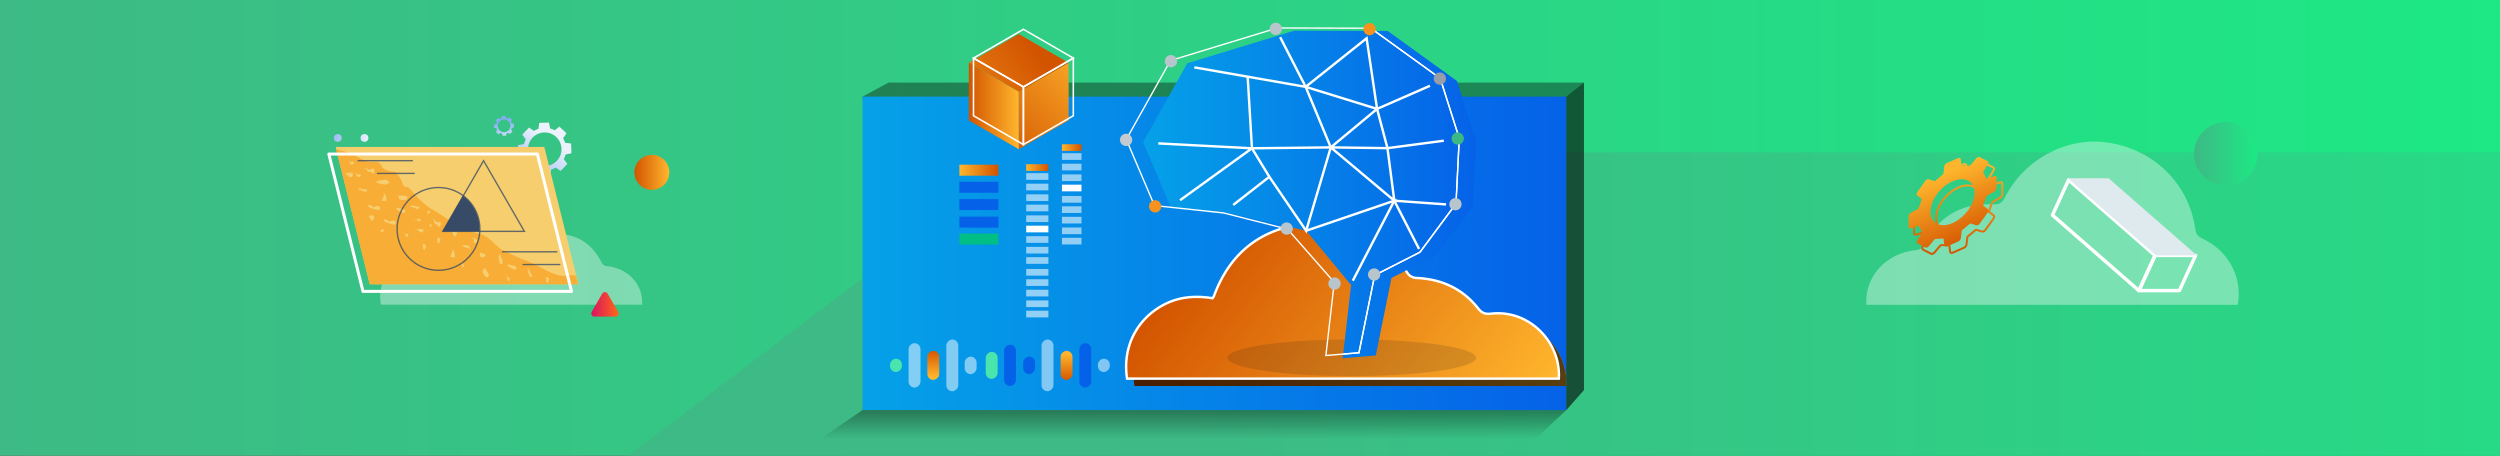 <svg id="Layer_1" data-name="Layer 1" xmlns="http://www.w3.org/2000/svg" xmlns:xlink="http://www.w3.org/1999/xlink" viewBox="0 0 1920 350"><rect x="0" y="0" width="1920" height="350" fill="#333333" stroke="none"/><defs><style>.cls-1{fill:url(#linear-gradient);}.cls-2{fill:url(#linear-gradient-2);}.cls-26,.cls-3,.cls-37{fill:#fff;}.cls-3{opacity:0.37;}.cls-4{fill:url(#linear-gradient-3);}.cls-5{fill:url(#linear-gradient-4);}.cls-6{fill:url(#linear-gradient-5);}.cls-7{fill:#f6ce6e;}.cls-8{fill:#f8ad36;}.cls-11,.cls-14,.cls-16,.cls-34,.cls-42,.cls-48,.cls-9{fill:none;}.cls-9{stroke:#374a66;stroke-width:1.07px;opacity:0.76;}.cls-14,.cls-23,.cls-34,.cls-42,.cls-48,.cls-9{stroke-miterlimit:10;}.cls-10{fill:#374a66;}.cls-11,.cls-16,.cls-23,.cls-34,.cls-42,.cls-48{stroke:#fff;}.cls-11{stroke-linecap:round;stroke-width:2.32px;}.cls-11,.cls-16{stroke-linejoin:round;}.cls-12{fill:url(#linear-gradient-6);}.cls-13{fill:url(#linear-gradient-9);}.cls-14{stroke-width:1.53px;stroke:url(#linear-gradient-10);}.cls-15{fill:url(#linear-gradient-11);}.cls-16{stroke-width:2.65px;}.cls-17{fill:#dfeaef;}.cls-18{fill:url(#linear-gradient-12);}.cls-19{opacity:0.36;}.cls-20{fill:url(#linear-gradient-13);}.cls-21{fill:url(#linear-gradient-14);}.cls-22{opacity:0.66;}.cls-23{stroke-width:1.88px;fill:url(#linear-gradient-15);}.cls-24{fill:#0562e8;}.cls-25{fill:url(#linear-gradient-16);}.cls-26{opacity:0.5;}.cls-27{fill:#4ae5ad;}.cls-28{fill:url(#linear-gradient-17);}.cls-29{fill:url(#linear-gradient-18);}.cls-30{fill:url(#linear-gradient-19);}.cls-31{fill:url(#linear-gradient-20);}.cls-32{fill:url(#linear-gradient-21);}.cls-33{fill:url(#linear-gradient-22);}.cls-34{stroke-width:1.2px;}.cls-35{fill:#00be84;}.cls-36{fill:url(#linear-gradient-23);}.cls-38{isolation:isolate;opacity:0.57;}.cls-39{opacity:0.34;fill:url(#linear-gradient-24);}.cls-40{fill:#231f20;opacity:0.15;}.cls-41{fill:url(#linear-gradient-25);}.cls-42{stroke-width:1.06px;}.cls-43{fill:#b8c5cd;}.cls-44{fill:#c4cad1;}.cls-45{fill:#f6921e;}.cls-46{fill:#979ea7;}.cls-47{fill:#3db884;}.cls-48{stroke-width:1.86px;}</style><linearGradient id="linear-gradient" y1="175" x2="1920" y2="175" gradientUnits="userSpaceOnUse"><stop offset="0" stop-color="#3dba85"/><stop offset="1" stop-color="#1de885"/></linearGradient><linearGradient id="linear-gradient-2" x1="908.43" y1="233.51" x2="2345.9" y2="233.51" xlink:href="#linear-gradient"/><linearGradient id="linear-gradient-3" x1="487.21" y1="132.38" x2="514.03" y2="132.38" gradientUnits="userSpaceOnUse"><stop offset="0" stop-color="#d35400"/><stop offset="1" stop-color="#ffb62d"/></linearGradient><linearGradient id="linear-gradient-4" x1="-1596.87" y1="2115.04" x2="-1555.42" y2="2115.04" gradientTransform="matrix(-0.57, 0.82, 0.82, 0.57, -2217.42, 214.23)" gradientUnits="userSpaceOnUse"><stop offset="0" stop-color="#ebf2fc"/><stop offset="1" stop-color="#84adef"/></linearGradient><linearGradient id="linear-gradient-5" x1="-285.14" y1="-5343.02" x2="-269.63" y2="-5343.02" gradientTransform="matrix(-0.18, -0.98, -0.98, 0.18, -4917.39, 794.75)" xlink:href="#linear-gradient-4"/><linearGradient id="linear-gradient-6" x1="-2375.67" y1="105.94" x2="-2338.77" y2="105.94" gradientTransform="matrix(-1, 0, 0, 1, -2091.39, 0)" xlink:href="#linear-gradient-4"/><linearGradient id="linear-gradient-9" x1="454.1" y1="233.75" x2="475.09" y2="233.75" gradientUnits="userSpaceOnUse"><stop offset="0" stop-color="#db1162"/><stop offset="1" stop-color="#ff6817"/></linearGradient><linearGradient id="linear-gradient-10" x1="1387.08" y1="14.17" x2="1458.16" y2="14.04" gradientTransform="translate(1489.83 1582.7) rotate(-90)" xlink:href="#linear-gradient-3"/><linearGradient id="linear-gradient-11" x1="1859.92" y1="38.04" x2="1925.75" y2="38.04" gradientTransform="matrix(0, -0.97, 1.03, -0.45, 1463.66, 2013.39)" xlink:href="#linear-gradient-3"/><linearGradient id="linear-gradient-12" x1="1685.05" y1="118.11" x2="1733.72" y2="118.11" xlink:href="#linear-gradient"/><linearGradient id="linear-gradient-13" x1="662.45" y1="194.57" x2="1202.93" y2="194.57" gradientUnits="userSpaceOnUse"><stop offset="0" stop-color="#05a1e8"/><stop offset="1" stop-color="#0562e8"/></linearGradient><linearGradient id="linear-gradient-14" x1="1955.44" y1="197.8" x2="1732.25" y2="368.15" gradientTransform="matrix(-1, 0, 0, 1, 2880.38, 0)" xlink:href="#linear-gradient-3"/><linearGradient id="linear-gradient-15" x1="1961.12" y1="192.12" x2="1737.93" y2="362.47" gradientTransform="matrix(-1, 0, 0, 1, 2880.38, 0)" xlink:href="#linear-gradient-3"/><linearGradient id="linear-gradient-16" x1="2061.27" y1="292.6" x2="2061.27" y2="271.61" gradientTransform="matrix(0, -1, -1, 0, 1099.7, 2341.87)" xlink:href="#linear-gradient-3"/><linearGradient id="linear-gradient-17" x1="-811.37" y1="1199.7" x2="-811.37" y2="1178.71" gradientTransform="matrix(0, -1, -1, 0, 1904.44, -530.77)" xlink:href="#linear-gradient-3"/><linearGradient id="linear-gradient-18" x1="2049.79" y1="113.34" x2="2064.8" y2="113.34" gradientTransform="matrix(1, 0, 0, -1, -1234.22, 226.69)" xlink:href="#linear-gradient-3"/><linearGradient id="linear-gradient-19" x1="2075.2" y1="128.68" x2="2092.26" y2="128.68" gradientTransform="matrix(1, 0, 0, -1, -1287.09, 257.36)" xlink:href="#linear-gradient-3"/><linearGradient id="linear-gradient-20" x1="421.37" y1="119.55" x2="502.02" y2="38.89" gradientTransform="translate(342.04)" xlink:href="#linear-gradient-3"/><linearGradient id="linear-gradient-21" x1="452.3" y1="39.09" x2="337.41" y2="126.79" gradientTransform="translate(342.04)" xlink:href="#linear-gradient-3"/><linearGradient id="linear-gradient-22" x1="402.01" y1="81.42" x2="440.34" y2="81.42" gradientTransform="translate(342.04)" xlink:href="#linear-gradient-3"/><linearGradient id="linear-gradient-23" x1="2113.56" y1="130.71" x2="2143.58" y2="130.71" gradientTransform="matrix(1, 0, 0, -1, -1376.76, 261.42)" xlink:href="#linear-gradient-3"/><linearGradient id="linear-gradient-24" x1="913.42" y1="315.61" x2="913.42" y2="337.15" gradientUnits="userSpaceOnUse"><stop offset="0"/><stop offset="1" stop-opacity="0"/></linearGradient><linearGradient id="linear-gradient-25" x1="1038.51" y1="149.34" x2="1294.21" y2="149.34" gradientTransform="translate(-160.61)" xlink:href="#linear-gradient-13"/></defs><rect class="cls-1" width="1920" height="350"/><path class="cls-2" d="M482.53,350,767.8,133.89A83.12,83.12,0,0,1,818,117H1920V350Z"/><path class="cls-3" d="M292.23,232c.09.69.2,1.36.34,2H493.18v-.08c.85-15.2-10.53-27.83-26.75-29.48-2.2-.22-3.41-.83-4.45-2.91-7.67-15.3-20.2-22.64-37.28-21.8-3.26.16-4.84-.63-6.34-3.61-10.7-21.13-34-33.3-56.27-29.68-24.94,4.09-43.24,22.35-46.72,46.92-.38,2.67-1.48,3.81-3.73,4.82C298.15,204.41,290.44,218,292.23,232Z"/><circle class="cls-4" cx="500.62" cy="132.38" r="13.41"/><path class="cls-5" d="M403,124.86c.39-.57.77-1.15,1.15-1.72a.26.26,0,0,0,0-.21,16.25,16.25,0,0,1-1.42-3.19.23.23,0,0,0-.21-.17l-4.3-.59-.22,0-.2-7.45,1.28-.25,3.17-.64a.2.2,0,0,0,.19-.17,16.05,16.05,0,0,1,1.29-3.33.17.17,0,0,0,0-.21l-2.63-3.48,0,0,5.15-5.47,1.66,1.12c.66.44,1.32.87,2,1.32a.29.29,0,0,0,.36,0,17.11,17.11,0,0,1,3.12-1.4.2.2,0,0,0,.16-.2c.2-1.44.39-2.87.59-4.3l0-.17,7.46-.22c.07.38.16.8.24,1.21.21,1.07.43,2.14.64,3.2a.21.21,0,0,0,.18.2,14.88,14.88,0,0,1,3.27,1.24c.1,0,.16,0,.24,0l2.22-1.76,1.23-1,5.45,5.13c-.19.27-.37.56-.56.84l-2,2.93a.23.23,0,0,0,0,.18,14.3,14.3,0,0,1,1.46,3.24c0,.12.11.12.2.13l4.15.53.27,0,.29,7.5-2,.43-2.43.52a.17.17,0,0,0-.16.16,17.42,17.42,0,0,1-1.25,3.29.2.2,0,0,0,0,.22c.87,1.13,1.73,2.27,2.59,3.41l.08.13-5.12,5.44-1.36-.91-2.41-1.61a.21.21,0,0,0-.19,0,15.8,15.8,0,0,1-3.2,1.43.22.22,0,0,0-.17.2c-.19,1.39-.39,2.77-.58,4.16,0,.07,0,.13,0,.22l-7.5.29c-.12-.6-.23-1.2-.34-1.79-.17-.86-.33-1.72-.49-2.57a.23.23,0,0,0-.2-.23,15.67,15.67,0,0,1-3.31-1.29.18.18,0,0,0-.23,0L408,131.32c-.3.24-.6.48-.91.71l-5.44-5.12Zm6.53-.84a12.89,12.89,0,1,0-.58-18.23A13,13,0,0,0,409.57,124Z"/><path class="cls-6" d="M388.45,89.83l.15.76a.17.17,0,0,0,.06.06,6,6,0,0,1,1.22.46.08.08,0,0,0,.1,0l1.29-1,.07-.05,2,1.92-.27.41c-.23.33-.45.67-.67,1a.09.09,0,0,0,0,.1,6,6,0,0,1,.54,1.22s0,0,.06,0l1.62.23h0l.08,2.81L394,98l-.87.17c-.06,0-.09,0-.1.09a6.46,6.46,0,0,1-.46,1.2.07.07,0,0,0,0,.09l1,1.29,0,.06-1.91,2-.39-.26-1-.68a.09.09,0,0,0-.1,0,6.05,6.05,0,0,1-1.19.54c-.05,0-.05,0-.06.07l-.12,1c0,.19-.05.39-.07.58l-2.8.09c0-.12-.05-.25-.07-.37-.09-.43-.17-.87-.26-1.3a.12.12,0,0,0-.05,0,5,5,0,0,1-1.24-.47s-.06,0-.09,0l-1.23,1-.09.06-2.06-1.91.41-.64.51-.78a.06.06,0,0,0,0-.08,6.48,6.48,0,0,1-.54-1.2s0-.05-.06-.05l-1.59-.22h-.06l-.08-2.8.6-.11,1.06-.22a.06.06,0,0,0,0,0,5.81,5.81,0,0,1,.47-1.22.08.08,0,0,0,0-.1l-.94-1.25-.05-.07,1.9-2.06.57.38.81.55s.07,0,.11,0a6,6,0,0,1,1.22-.53s0,0,0-.07c.05-.42.1-.83.14-1.24,0-.15,0-.29.05-.43l2.8-.09Zm-1.5,2a4.82,4.82,0,1,0,5,4.67A4.85,4.85,0,0,0,387,91.78Z"/><polygon class="cls-7" points="284.09 218.3 444.24 218.3 418.02 112.83 257.86 112.83 284.09 218.3"/><path class="cls-8" d="M258.08,114.6l25.79,103.7H444L442.46,212c-.24-.12-.48-.24-.73-.34-2.41-.93-7,.47-9.65.22-9.24-.87-18.5-8.33-27.84-11.66-5.25-1.88-10.59-4.5-15.58-6.74-6.76-3-8.09-6.21-13.43-10.47-4.74-3.79-10.4-3.83-15.93-5.87-9.34-3.46-17.24-10.63-25.89-15.43s-12.85-10.21-19.22-17.39c-.89-1-3.33-.56-3.83-1.2-1.52-1.94-1.73-4.68-3.19-6.62-5.57-7.39-2.67-2.88-10.61-5.85-3.77-1.41-3.35-4.69-5.91-5.89s-5.55.12-8.42-.67c-4.94-1.37-9.38-5-14.16-6.71C265.29,116.42,261.66,115.65,258.08,114.6Z"/><path class="cls-7" d="M279.62,129.2c.87-.41,1.74.21,2.53.54a4.78,4.78,0,0,0,1.65.65c.86,0,1.35-.93,2.09-1,1.89-.31,2.19,2.7,1.19,3.84-.9-.27-1.74-.87-2.64-1.11a10.16,10.16,0,0,1-1.62-.25C281.66,131.25,282,129.54,279.62,129.2Z"/><path class="cls-7" d="M331.91,167.68c1,0,1.5.92,2.08,1.55.37.4.72,1,1.23,1.27.78.35,1.62-.28,2.33-.08,1.86.5.88,3.36-.5,4-.71-.61-1.22-1.51-1.95-2.1a12.47,12.47,0,0,1-1.37-.9C332.92,170.4,334,169,331.91,167.68Z"/><path class="cls-7" d="M282.45,158c.4-.82,1.53-.68,2.3-.38s.88.92,1.37,1.16c1.34.65,3.38-1.29,5-.38a1.82,1.82,0,0,1,.26,2.54c-.56.75-1.66.27-2.45.06C286.88,160.46,283.75,159.92,282.45,158Z"/><path class="cls-7" d="M294.61,169.15c.4-.82,1.53-.68,2.3-.38s.88.93,1.37,1.16c1.34.65,3.38-1.29,5-.38a1.81,1.81,0,0,1,.26,2.54c-.56.76-1.66.28-2.45.06C299.05,171.62,295.91,171.07,294.61,169.15Z"/><path class="cls-7" d="M274.63,145.23c1.16-1.12,3-.27,4.36,0s2.19-.19,3.22.71C281.1,149.17,277.22,145.51,274.63,145.23Z"/><path class="cls-7" d="M314.74,158.39c1.16-1.12,3-.26,4.36,0,1.18.21,2.19-.19,3.22.72C321.21,162.34,317.33,158.68,314.74,158.39Z"/><path class="cls-7" d="M288,139.83c.93-.15,2,.62,2.81.94a14.83,14.83,0,0,0,2.86.66,7.23,7.23,0,0,0,3,.21,8.86,8.86,0,0,0,2.31-1.27c.4-.82-1.46-1.79-2.33-2.15a3.46,3.46,0,0,0-2.59,0c-1.16.27-2.38.23-3.52.54C289.65,139,289.13,139.39,288,139.83Z"/><path class="cls-7" d="M294.25,148.33c1.62.49,2.24,2,2.43,3.57.08.69.42,2.1,0,2.64-1.18-.52-2.38-.09-3.51-.55C293.65,152.79,295.91,149.77,294.25,148.33Z"/><path class="cls-7" d="M283,166.26c1-.75,3.26-1.46,4.16-.08a3,3,0,0,1-.5,2.88c-1.87,1.26-2.46-1.94-3-2.67Z"/><path class="cls-7" d="M264.15,133c1.82.77,4.58-1.28,6.32-.14.84.54.62,2.37-.32,2.91C267.92,137.06,267.27,133.75,264.15,133Z"/><path class="cls-7" d="M272.71,133.7c1.43.59,3.09-.32,4.57.34-.32,1.22-1,2.35-2.35,1.84s-1.38-2-1.61-3.28Z"/><path class="cls-7" d="M267.57,124.1c1.42.58,3.08-.32,4.57.34-.33,1.21-1,2.35-2.35,1.84-1.54-.56-1.39-2-1.61-3.28Z"/><path class="cls-7" d="M305.64,150.34c1.09-.07,8.2-1,7.17,2.34-.4,1.31-4.53,1.13-5.57.55S306.49,151.81,305.64,150.34Z"/><path class="cls-7" d="M304.62,159.44c1.68.88,8.3.55,6,4.24C309.55,163.58,302.83,161,304.62,159.44Z"/><path class="cls-7" d="M346.78,191.58c1.62.49,2.24,2,2.43,3.57.08.69.42,2.1,0,2.65-1.18-.52-2.38-.1-3.51-.56C346.18,196.05,348.44,193,346.78,191.58Z"/><path class="cls-7" d="M390.11,203c1.68.88,8.3.55,6,4.24C395,207.13,388.32,204.56,390.11,203Z"/><path class="cls-7" d="M316.25,168c1,.47,1.62,1,2.78.88s1.9-1.29,3.14-.79c1,.38,1.11,1.09.76,2.08A43.65,43.65,0,0,0,316.25,168Z"/><path class="cls-7" d="M404.92,206c1.58.32,1.94,2.34,2.51,3.57s1.41,1.69,1.25,3.05C405.37,213.57,406.16,208.29,404.92,206Z"/><path class="cls-7" d="M372.09,205.74c.68.84,5.52,6.14,2.17,7.22-1.3.42-3.51-3.08-3.63-4.27S371.37,207.27,372.09,205.74Z"/><path class="cls-7" d="M384.16,195.58c.24,1.89,4.28,7.13,0,7.38C383.57,202,381.86,195,384.16,195.58Z"/><path class="cls-7" d="M388.12,209.36c.18,1.09.07,1.93.86,2.79s2.15.83,2.45,2.13c.23,1-.27,1.53-1.27,1.81A43.43,43.43,0,0,0,388.12,209.36Z"/><path class="cls-7" d="M318.53,176.35c2.08-.19,4.84-1.13,6.78-.07-.28,1.41-.19,2.65-2,2.11-1.53-.46-2.24-1.44-3.26-2.5C319.68,175.53,319.81,175.27,318.53,176.35Z"/><path class="cls-7" d="M330.12,171.53c.89.3,2.38,2.44.78,2.64s-.56-2.41-1-3Z"/><path class="cls-7" d="M328.09,162.62a1.08,1.08,0,0,0,1.34,1.43c.63-.26,1.44-2.15.62-2.49Z"/><path class="cls-7" d="M292.38,176.87a1.07,1.07,0,0,0,1.33,1.43c.63-.26,1.44-2.15.62-2.5Z"/><path class="cls-7" d="M346.05,177.08a11,11,0,0,0,2.27.87c.57.1,2-.21,2.44.33s-.13,1.86-.6,2.55c-.92,1.36-1.4.78-1.92-.41A8,8,0,0,0,346.05,177.08Z"/><path class="cls-7" d="M335.52,182.42c1.19.18,2.4.1,2.62,1.42A5.14,5.14,0,0,1,337,186.9c-2.21-.49-.15-3.67-1.66-4.42Z"/><path class="cls-7" d="M324.45,187.39c1.18.18,2.4.1,2.62,1.43a5.2,5.2,0,0,1-1.12,3.05c-2.21-.49-.16-3.67-1.67-4.42Z"/><path class="cls-7" d="M419.09,212.73c1.19.18,2.4.1,2.62,1.43a5.14,5.14,0,0,1-1.12,3.05c-2.21-.49-.15-3.67-1.66-4.42Z"/><path class="cls-7" d="M307.72,178.38c1.67.71,3.25.74,4.9,1.29.84.28.91-.08,1,.82a2.27,2.27,0,0,1-.35,1.1c-1.52,1.41-2-2.22-2.88-2.47Z"/><path class="cls-7" d="M364.09,182.73A11.55,11.55,0,0,1,366.3,184c.73.76.07,2.16-1.07,2.49-1.85.55-1.26-.63-1.31-1.72a2.14,2.14,0,0,0-1.34-1.95Z"/><path class="cls-7" d="M353.49,187.48c.92,1.37,4.24.41,5.83,1.1.92.4.5.36,1,.95a2.64,2.64,0,0,1,.76,2.25c-.49-1.29-3.16-1.43-4.25-1.92C355.88,189.44,355.43,188.37,353.49,187.48Z"/><path class="cls-7" d="M368.48,193.38c.43,1.37,3.71.92,4.2,2.29s-1.49,2.26-2.49,2c-1.38-.38-1.66-.65-1.6-1.91C368.63,194.84,369,194,368.48,193.38Z"/><path class="cls-7" d="M354,201.61c2.16.25,1.58,1.83,2.55,3.27-2.31,1.09-1.54-2-2.24-2.73Z"/><polygon class="cls-9" points="371.38 123.4 402.74 177.71 340.03 177.71 371.38 123.4"/><circle class="cls-9" cx="336.76" cy="175.8" r="31.8"/><path class="cls-10" d="M339.76,177.7h28.46c0-.62.07-1.26.07-1.89a31.76,31.76,0,0,0-12.74-25.46Z"/><line class="cls-9" x1="317.09" y1="123.4" x2="274.63" y2="123.4"/><line class="cls-9" x1="318.53" y1="133.18" x2="289.46" y2="133.18"/><line class="cls-9" x1="428.04" y1="193.38" x2="385.58" y2="193.38"/><line class="cls-9" x1="430.35" y1="203.16" x2="401.28" y2="203.16"/><polygon class="cls-11" points="278.77 223.78 438.92 223.78 412.69 118.31 252.54 118.31 278.77 223.78"/><circle class="cls-12" cx="279.92" cy="105.94" r="3.01"/><circle class="cls-12" cx="269.65" cy="105.94" r="3.01"/><circle class="cls-12" cx="259.38" cy="105.94" r="3.01"/><path class="cls-13" d="M462.5,225.55l-8.07,14a2.41,2.41,0,0,0,2.09,3.62h16.15a2.42,2.42,0,0,0,2.1-3.62l-8.08-14A2.42,2.42,0,0,0,462.5,225.55Z"/><path class="cls-3" d="M1719,231.22c-.13,1-.28,1.93-.48,2.88H1433.33V234c-1.22-21.62,15-39.56,38-41.91,3.13-.31,4.85-1.18,6.33-4.14,10.9-21.75,28.72-32.18,53-31,4.62.22,6.87-.9,9-5.13,15.21-30,48.33-47.34,80-42.19,35.46,5.81,61.46,31.77,66.41,66.69.54,3.8,2.11,5.41,5.3,6.86C1710.54,192.07,1721.5,211.34,1719,231.22Z"/><path class="cls-14" d="M1537.75,140.59v9.25a4.76,4.76,0,0,1-2.41,2.49c-1.6.81-3.19,1.76-4.78,2.63a1.26,1.26,0,0,0-.68.82q-1.1,3.12-2.27,6.24c-.15.4-.17.61.08.8,1.1.79,2.17,1.62,3.24,2.45.85.66.79,1.6-.18,3q-2.87,4-5.75,8c-.94,1.31-1.94,1.81-3,1.5-1.37-.41-2.75-.82-4.11-1.25-.29-.1-.5-.05-.87.27q-2.77,2.35-5.59,4.65a1.11,1.11,0,0,0-.51.82c-.18,1.72-.42,3.45-.61,5.17a3.51,3.51,0,0,1-2.25,2.94l-8.12,3.57c-1.42.62-2.16.28-2.32-1-.19-1.53-.43-3-.62-4.57,0-.34-.21-.37-.53-.35-1.86.12-3.71.21-5.54.27a1.1,1.1,0,0,0-.93.51c-1.35,1.62-2.72,3.24-4.09,4.85-1,1.21-2,1.6-3,1.14-2-1-3.9-2-5.85-3-.91-.46-1-1.39-.16-2.71,1.08-1.79,2.16-3.58,3.26-5.37.22-.36.23-.56.09-.81-.8-1.41-1.58-2.83-2.33-4.28-.13-.25-.24-.35-.62-.23-1.73.59-3.45,1.12-5.18,1.69-1.35.45-2.07.06-2.07-1.21q0-3.87,0-7.75a3.43,3.43,0,0,1,2.05-3c1.7-.93,3.4-1.89,5.11-2.82a1.36,1.36,0,0,0,.72-.87q1.08-3.09,2.25-6.17c.16-.43.16-.65-.1-.84-1.09-.8-2.16-1.63-3.23-2.46-.81-.63-.76-1.59.14-2.86l5.83-8.09c.92-1.27,1.92-1.76,2.95-1.46,1.39.42,2.77.83,4.15,1.27.28.09.48,0,.82-.26,1.87-1.59,3.76-3.14,5.63-4.72a1.51,1.51,0,0,0,.47-.74c.23-1.63.47-3.26.59-4.85a4.17,4.17,0,0,1,1.5-2.95l9.78-4.29c1,0,1.42.61,1.5,1.62.13,1.46.4,2.85.58,4.28,0,.34.18.43.55.4,1.85-.12,3.7-.21,5.53-.26a1.13,1.13,0,0,0,.93-.52c1.35-1.63,2.72-3.24,4.09-4.85,1-1.21,2-1.6,2.94-1.14l5.85,3c.91.46,1,1.39.17,2.71-1.07,1.77-2.13,3.53-3.22,5.29-.25.41-.28.64-.11.94.79,1.38,1.56,2.79,2.29,4.23.14.28.3.34.68.22,1.6-.54,3.18-1,4.78-1.57C1536.45,139.81,1537.26,139.85,1537.75,140.59ZM1504,176.07c9.31-4.1,16.87-14.59,16.87-23.41s-7.63-12.69-16.95-8.58S1487,158.67,1487,167.49,1494.66,180.18,1504,176.07Z"/><path class="cls-15" d="M1533.4,135.82v9.26a4.75,4.75,0,0,1-2.41,2.48c-1.6.82-3.19,1.77-4.78,2.64a1.22,1.22,0,0,0-.68.82q-1.1,3.12-2.27,6.24c-.15.39-.17.61.08.79,1.1.8,2.17,1.63,3.24,2.46.85.66.79,1.6-.18,3l-5.75,7.95c-.94,1.31-1.94,1.81-3,1.5-1.37-.41-2.75-.81-4.11-1.25-.29-.09-.5,0-.87.27-1.85,1.58-3.71,3.12-5.59,4.65a1.13,1.13,0,0,0-.51.83c-.18,1.72-.42,3.45-.61,5.17a3.52,3.52,0,0,1-2.25,2.94l-8.12,3.57c-1.42.62-2.16.27-2.32-1-.19-1.53-.43-3-.62-4.57,0-.34-.21-.37-.53-.35-1.86.11-3.71.21-5.54.26a1.12,1.12,0,0,0-.93.51c-1.35,1.63-2.72,3.24-4.09,4.86-1,1.21-2,1.6-2.95,1.14l-5.85-3c-.91-.47-1-1.39-.16-2.72,1.08-1.79,2.16-3.58,3.26-5.36.22-.36.23-.56.09-.81q-1.2-2.11-2.33-4.28c-.13-.25-.24-.36-.62-.23-1.73.58-3.45,1.12-5.18,1.69-1.35.45-2.07.06-2.07-1.21,0-2.58,0-5.17,0-7.75a3.42,3.42,0,0,1,2-3c1.7-.93,3.4-1.9,5.11-2.82a1.36,1.36,0,0,0,.72-.87q1.08-3.09,2.25-6.18c.16-.43.16-.65-.1-.84-1.09-.8-2.16-1.63-3.23-2.46-.81-.62-.76-1.59.14-2.85l5.83-8.09c.92-1.27,1.92-1.77,3-1.46,1.39.41,2.77.83,4.15,1.27.28.09.48,0,.82-.26,1.87-1.59,3.76-3.14,5.63-4.72a1.55,1.55,0,0,0,.47-.74c.23-1.63.47-3.26.59-4.85a4.17,4.17,0,0,1,1.5-3l9.78-4.29c1,0,1.42.61,1.5,1.62.13,1.46.4,2.84.58,4.28,0,.34.18.43.55.4,1.85-.12,3.7-.21,5.53-.26a1.13,1.13,0,0,0,.93-.52c1.35-1.63,2.72-3.24,4.09-4.86,1-1.2,2-1.59,2.94-1.13l5.85,3c.91.47,1,1.4.17,2.72-1.07,1.76-2.13,3.53-3.22,5.29-.25.41-.28.64-.11.93.79,1.39,1.56,2.8,2.29,4.23.14.29.3.35.68.22,1.6-.53,3.18-1,4.78-1.57C1532.1,135.05,1532.91,135.09,1533.4,135.82Zm-33.78,35.49c9.31-4.1,16.87-14.59,16.87-23.41s-7.63-12.69-17-8.58-16.86,14.59-16.86,23.4S1490.31,175.42,1499.62,171.31Z"/><polygon class="cls-16" points="1588.65 138.19 1655.05 196.17 1642.69 223.19 1576.29 165.21 1588.65 138.19"/><polygon class="cls-16" points="1655.12 196.17 1686.18 196.17 1673.76 223.19 1642.69 223.19 1655.12 196.17"/><polygon class="cls-17" points="1619.38 136.91 1687.25 196.17 1655.9 196.17 1588.04 136.91 1619.38 136.91"/><circle class="cls-18" cx="1709.39" cy="118.11" r="24.34"/><polygon class="cls-19" points="1216.49 299.53 1202.93 314.92 682.38 299.53 662.45 74.22 682.38 63.42 1216.49 63.42 1216.49 299.53"/><rect class="cls-20" x="662.45" y="74.21" width="540.48" height="240.71"/><path class="cls-21" d="M871.27,296.47h331.56c1.8-27.59-22.47-53.14-51.61-49.91-4.5.53-7.32-.19-10.37-4.06-12.1-15.37-28.43-22.6-47.86-23.38a8.5,8.5,0,0,1-5.89-3.1c-19.83-29-47.18-42.61-82-38C972,182.53,949.54,201.65,938,233.22a9.55,9.55,0,0,1-1,1.55c-12.41-2-24.55-1.4-36.19,4.34C879,249.88,867.48,272,871.27,296.47Z"/><g class="cls-22"><path d="M871.27,296.47h331.56c1.8-27.59-22.47-53.14-51.61-49.91-4.5.53-7.32-.19-10.37-4.06-12.1-15.37-28.43-22.6-47.86-23.38a8.5,8.5,0,0,1-5.89-3.1c-19.83-29-47.18-42.61-82-38C972,182.53,949.54,201.65,938,233.22a9.55,9.55,0,0,1-1,1.55c-12.41-2-24.55-1.4-36.19,4.34C879,249.88,867.48,272,871.27,296.47Z"/></g><path class="cls-23" d="M865.59,290.79h331.57c1.8-27.59-22.47-53.13-51.62-49.91-4.5.53-7.32-.18-10.36-4.06-12.11-15.37-28.43-22.6-47.86-23.37a8.55,8.55,0,0,1-5.9-3.11c-19.83-29-47.18-42.61-82-38-33.15,4.47-55.59,23.59-67.16,55.16a9.55,9.55,0,0,1-1,1.55c-12.41-2-24.55-1.4-36.19,4.34C873.32,244.2,861.8,266.33,865.59,290.79Z"/><rect class="cls-24" x="816.43" y="276.02" width="34.12" height="9.15" rx="4.58" transform="translate(552.89 1114.08) rotate(-90)"/><rect class="cls-25" x="807.96" y="276.02" width="22.28" height="9.15" rx="4.58" transform="translate(538.5 1099.7) rotate(-90)"/><rect class="cls-24" x="783.67" y="276.02" width="13.45" height="9.15" rx="4.58" transform="translate(509.79 1070.99) rotate(-90)"/><rect class="cls-24" x="759.82" y="276.02" width="31.75" height="9.15" rx="4.58" transform="translate(495.1 1056.3) rotate(-90)"/><rect class="cls-26" x="784.64" y="276.02" width="39.71" height="9.15" rx="4.58" transform="translate(523.89 1085.09) rotate(-90)"/><rect class="cls-27" x="751.22" y="276.02" width="20.77" height="9.15" rx="4.58" transform="translate(481.01 1042.21) rotate(-90)"/><rect class="cls-26" x="842.64" y="276.03" width="10.23" height="9.15" rx="4.58" transform="translate(567.15 1128.35) rotate(-90)"/><rect class="cls-26" x="685.3" y="276.02" width="34.12" height="9.15" rx="4.58" transform="translate(982.96 -421.76) rotate(90)"/><rect class="cls-28" x="705.61" y="276.02" width="22.28" height="9.15" rx="4.58" transform="translate(997.34 -436.14) rotate(90)"/><rect class="cls-26" x="738.73" y="276.02" width="13.45" height="9.15" rx="4.58" transform="translate(1026.05 -464.85) rotate(90)"/><rect class="cls-26" x="711.5" y="276.02" width="39.71" height="9.15" rx="4.58" transform="translate(1011.95 -450.75) rotate(90)"/><rect class="cls-27" x="682.98" y="276.02" width="10.23" height="9.15" rx="4.58" transform="translate(968.69 -407.5) rotate(90)"/><rect class="cls-29" x="815.58" y="110.78" width="15.01" height="5.13" transform="translate(1646.16 226.69) rotate(-180)"/><rect class="cls-30" x="788.12" y="126.11" width="17.05" height="5.13" transform="translate(1593.29 257.36) rotate(-180)"/><polygon class="cls-31" points="820.71 48.23 820.71 92.48 782.38 114.61 782.38 70.35 820.71 48.23"/><polygon class="cls-32" points="820.71 48.23 782.38 70.35 744.05 48.23 782.38 26.1 820.71 48.23"/><polygon class="cls-33" points="782.38 70.35 782.38 114.61 744.05 92.48 744.05 48.23 782.38 70.35"/><polygon class="cls-34" points="824.3 44.63 824.3 88.89 785.98 111.01 785.98 66.75 824.3 44.63"/><polygon class="cls-34" points="824.3 44.63 785.98 66.75 747.65 44.63 785.98 22.51 824.3 44.63"/><polygon class="cls-34" points="785.98 66.75 785.98 111.01 747.65 88.89 747.65 44.63 785.98 66.75"/><rect class="cls-24" x="736.8" y="139.6" width="30.01" height="8.45" transform="translate(1503.61 287.64) rotate(-180)"/><rect class="cls-24" x="736.8" y="152.88" width="30.01" height="8.45" transform="translate(1503.61 314.21) rotate(-180)"/><rect class="cls-24" x="736.8" y="166.37" width="30.01" height="8.45" transform="translate(1503.61 341.2) rotate(-180)"/><rect class="cls-35" x="736.8" y="179.39" width="30.01" height="8.45" transform="translate(1503.61 367.24) rotate(-180)"/><rect class="cls-36" x="736.8" y="126.48" width="30.01" height="8.45" transform="translate(1503.61 261.42) rotate(-180)"/><rect class="cls-37" x="815.58" y="141.83" width="15.01" height="5.13" transform="translate(1646.16 288.79) rotate(-180)"/><rect class="cls-37" x="788.12" y="173.31" width="17.05" height="5.13" transform="translate(1593.29 351.76) rotate(-180)"/><g class="cls-38"><rect class="cls-37" x="815.58" y="117.66" width="15.01" height="5.13" transform="translate(1646.16 240.45) rotate(-180)"/><rect class="cls-37" x="815.58" y="125.73" width="15.01" height="5.13" transform="translate(1646.16 256.59) rotate(-180)"/><rect class="cls-37" x="815.58" y="133.92" width="15.01" height="5.13" transform="translate(1646.16 272.98) rotate(-180)"/><rect class="cls-37" x="815.58" y="150.53" width="15.01" height="5.13" transform="translate(1646.16 306.2) rotate(-180)"/><rect class="cls-37" x="815.58" y="158.43" width="15.01" height="5.13" transform="translate(1646.16 322) rotate(-180)"/><rect class="cls-37" x="815.58" y="166.5" width="15.01" height="5.13" transform="translate(1646.16 338.14) rotate(-180)"/><rect class="cls-37" x="815.58" y="174.7" width="15.01" height="5.13" transform="translate(1646.16 354.53) rotate(-180)"/><rect class="cls-37" x="815.58" y="182.6" width="15.01" height="5.13" transform="translate(1646.16 370.34) rotate(-180)"/><rect class="cls-37" x="788.12" y="133" width="17.05" height="5.13" transform="translate(1593.29 271.12) rotate(-180)"/><rect class="cls-37" x="788.12" y="141.06" width="17.05" height="5.13" transform="translate(1593.29 287.26) rotate(-180)"/><rect class="cls-37" x="788.12" y="149.26" width="17.05" height="5.13" transform="translate(1593.29 303.65) rotate(-180)"/><rect class="cls-37" x="788.12" y="157.17" width="17.05" height="5.13" transform="translate(1593.29 319.46) rotate(-180)"/><rect class="cls-37" x="788.12" y="165.41" width="17.05" height="5.13" transform="translate(1593.29 335.95) rotate(-180)"/><rect class="cls-37" x="788.12" y="181.38" width="17.05" height="5.13" transform="translate(1593.29 367.89) rotate(-180)"/><rect class="cls-37" x="788.12" y="189.57" width="17.05" height="5.13" transform="translate(1593.29 384.28) rotate(-180)"/><rect class="cls-37" x="788.12" y="197.48" width="17.05" height="5.13" transform="translate(1593.29 400.1) rotate(-180)"/><rect class="cls-37" x="788.12" y="206.55" width="17.05" height="5.13" transform="translate(1593.29 418.23) rotate(-180)"/><rect class="cls-37" x="788.12" y="214.45" width="17.05" height="5.13" transform="translate(1593.29 434.04) rotate(-180)"/><rect class="cls-37" x="788.12" y="222.52" width="17.05" height="5.13" transform="translate(1593.29 450.17) rotate(-180)"/><rect class="cls-37" x="788.12" y="230.71" width="17.05" height="5.13" transform="translate(1593.29 466.56) rotate(-180)"/><rect class="cls-37" x="788.12" y="238.62" width="17.05" height="5.13" transform="translate(1593.29 482.38) rotate(-180)"/></g><polygon class="cls-39" points="1202.93 314.92 1174.72 341.35 623.9 341.35 662.45 314.92 1202.93 314.92"/><polygon class="cls-19" points="1216.49 63.42 1202.93 74.22 1202.93 314.92 1216.49 299.53 1216.49 63.42"/><ellipse class="cls-40" cx="1038.09" cy="274.76" rx="95.51" ry="14.1"/><polygon class="cls-41" points="1031.18 275.11 1037.63 218.89 1003.12 177.22 952.45 165.59 899.56 159.97 877.9 109.17 911.83 48.57 993.88 23.57 1065.71 23.76 1119.03 62.29 1133.6 108.3 1131.11 158.49 1103.42 195.76 1068.66 213.47 1056.59 273.02 1031.18 275.11"/><polygon class="cls-42" points="1018.28 273.02 1024.71 216.81 988.89 176 939.54 163.51 886.65 157.89 864.98 107.08 898.93 46.49 980.96 21.48 1052.79 21.68 1106.11 60.2 1120.7 106.22 1118.21 156.41 1090.52 193.68 1055.74 211.38 1043.67 270.93 1018.28 273.02"/><polyline class="cls-42" points="1052.79 21.68 1106.11 60.2 1120.7 106.22 1118.21 156.41 1090.52 193.68 1055.74 211.38 1043.67 270.93 1031.55 271.93"/><circle class="cls-43" cx="899.28" cy="47.02" r="4.72"/><circle class="cls-44" cx="864.86" cy="107.42" r="4.72"/><circle class="cls-43" cx="1117.79" cy="156.81" r="4.72"/><circle class="cls-43" cx="1055.34" cy="210.83" r="4.72"/><circle class="cls-43" cx="1024.92" cy="217.78" r="4.72"/><circle class="cls-43" cx="988.15" cy="175.53" r="4.72"/><circle class="cls-43" cx="979.81" cy="22.16" r="4.72"/><circle class="cls-45" cx="1051.8" cy="22.39" r="4.72"/><circle class="cls-46" cx="1105.79" cy="60.36" r="4.72"/><circle class="cls-47" cx="1119.52" cy="106.4" r="4.72"/><circle class="cls-45" cx="887.14" cy="158.49" r="4.72"/><polyline class="cls-48" points="917.24 51.74 1002.76 66.7 983.17 28.57 1002.76 66.7 1049.56 29.38 1057.58 83.65 1098.21 65.89 1057.58 83.65 1065.57 113.78 1108.86 108.07 1065.57 113.78 1070.82 154.13 1110.58 156.99 1070.82 154.13 1089.83 191.2 1070.82 154.13 1022.03 113.2 1065.57 113.78 1057.58 83.65 1022.03 113.2 1057.58 83.65 1002.76 66.7 1022.03 113.2 961.5 113.89 958.2 58.91 961.5 113.89 889.58 110.14 961.5 113.89 906.28 153.77 961.5 113.89 1022.03 113.2 1003.12 177.22 974.84 135.78 947.1 157.41 974.84 135.78 1003.12 177.22 1070.82 154.13 1038.96 215.55"/><line class="cls-48" x1="974.84" y1="135.78" x2="961.52" y2="113.89"/></svg>